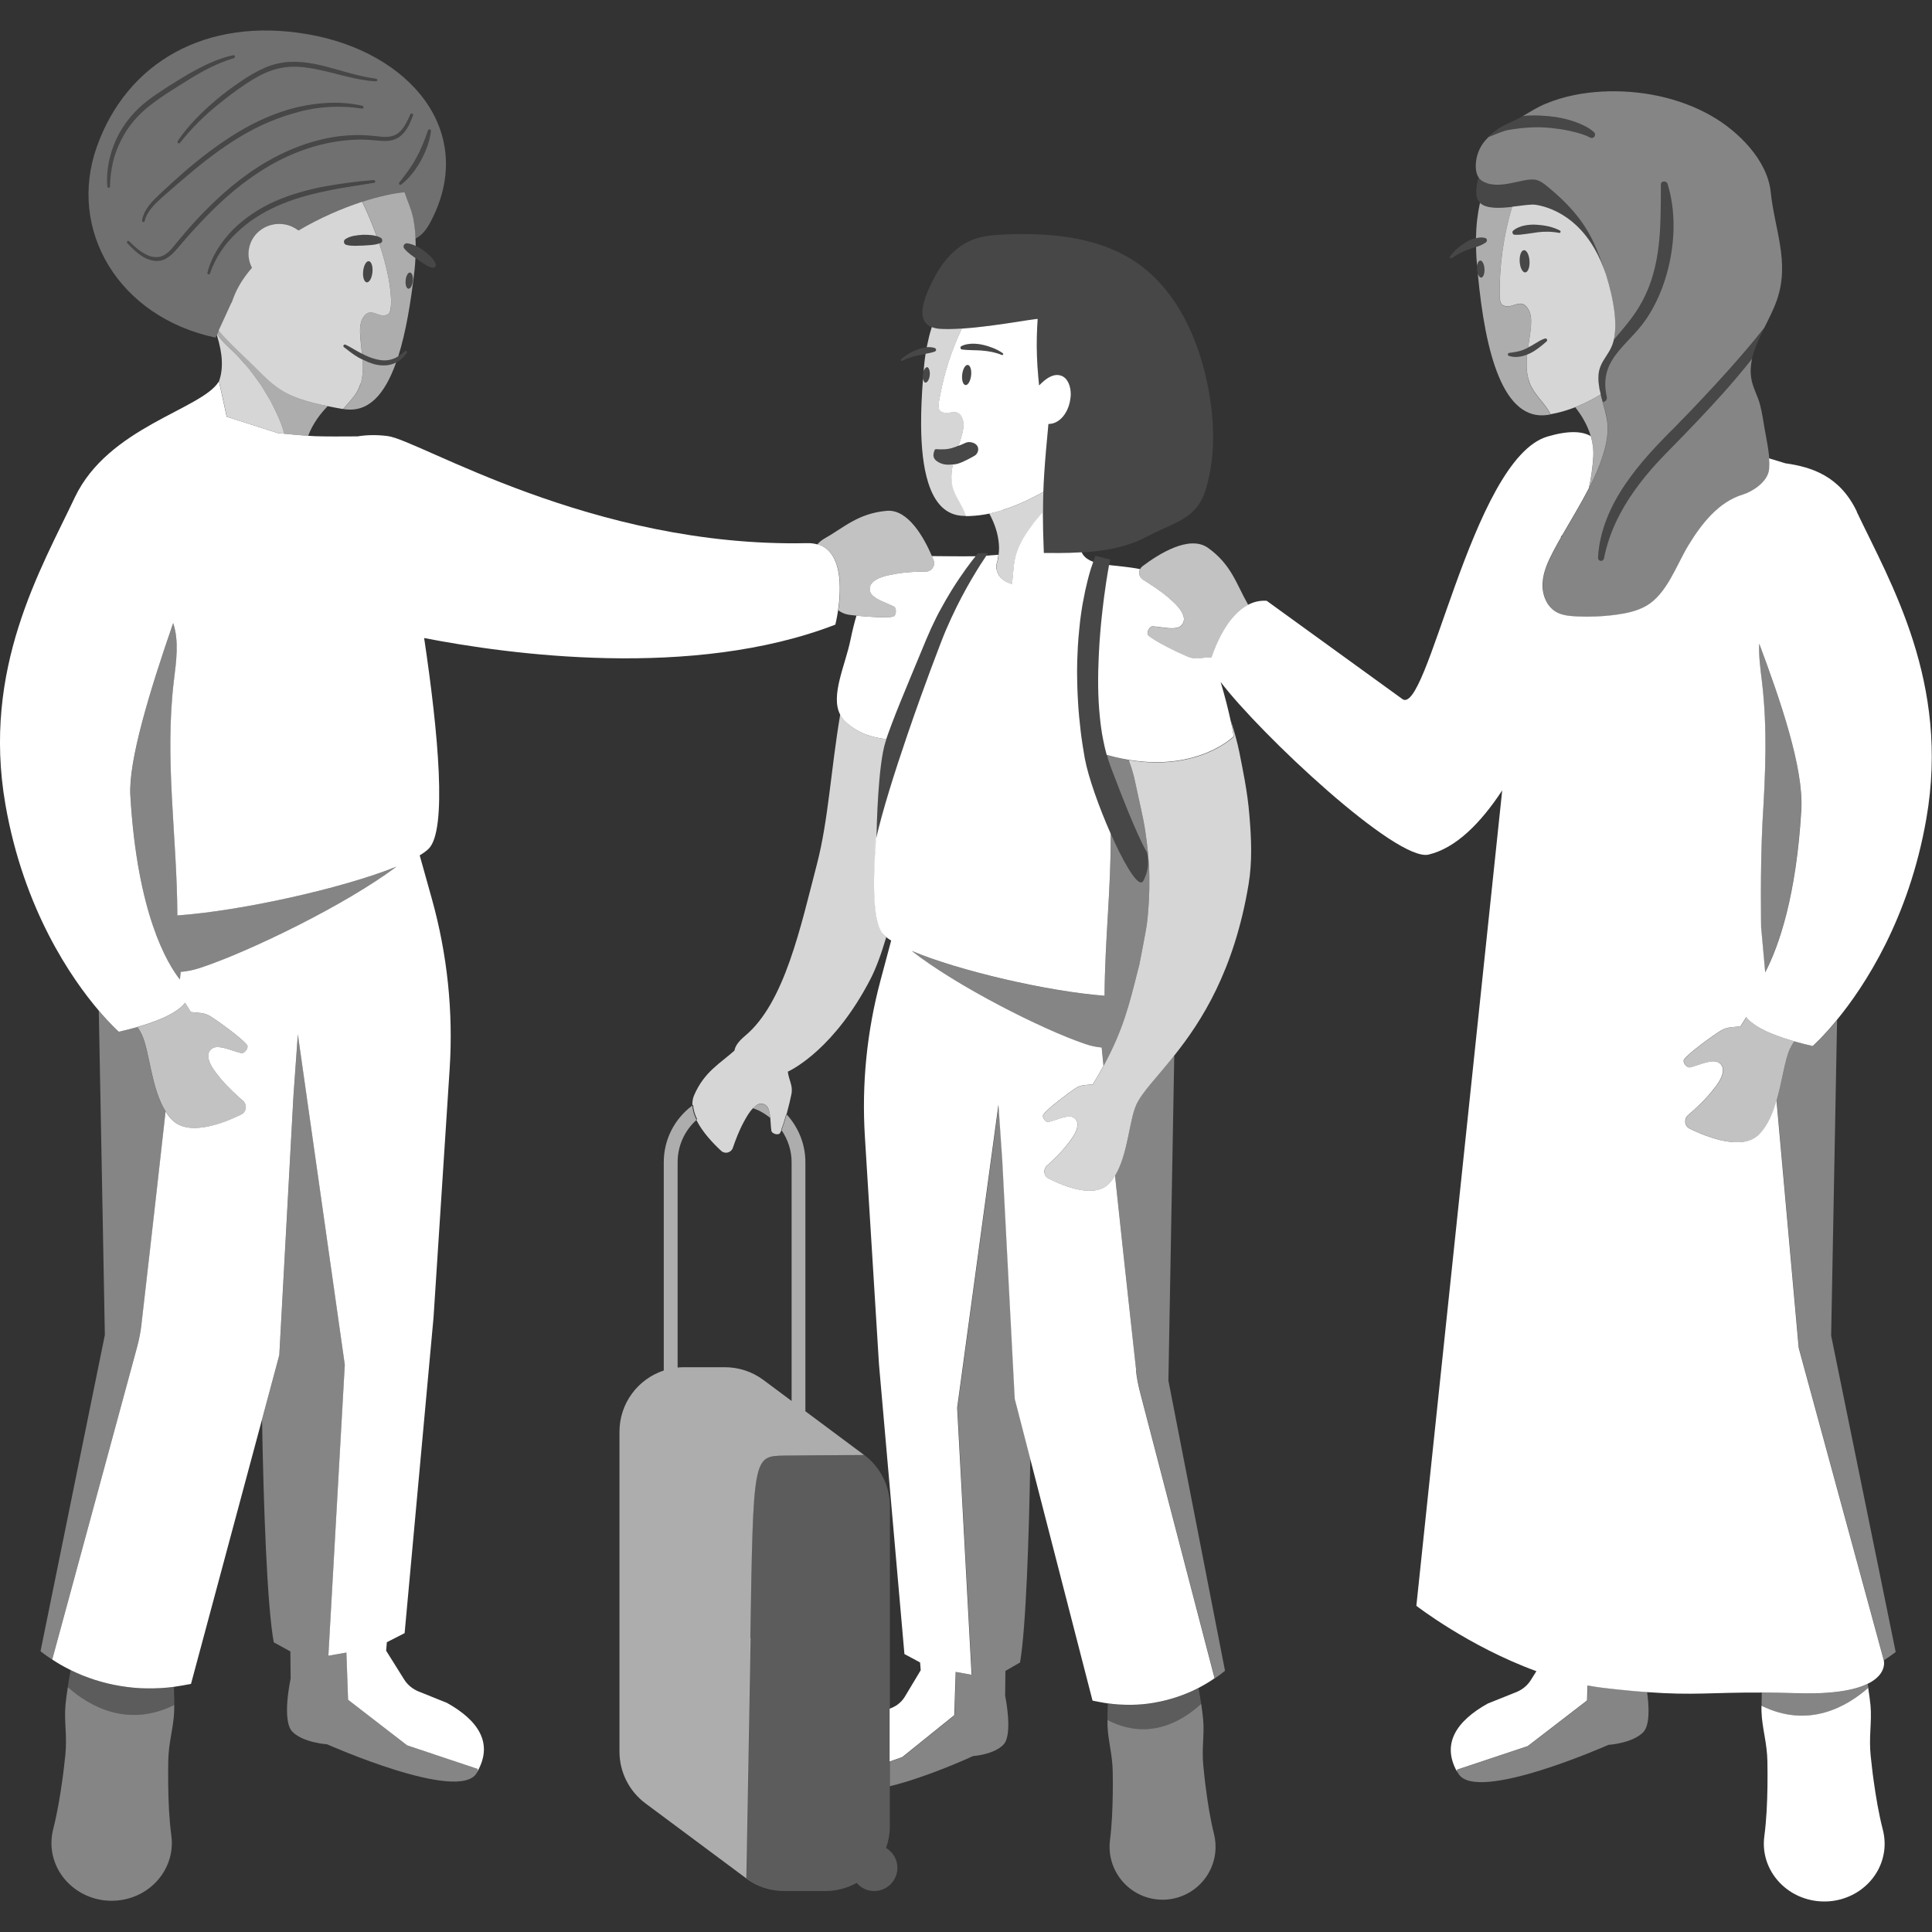 <svg viewBox="0 0 300 300" xmlns="http://www.w3.org/2000/svg"><rect x="0" y="0" width="300" height="300" fill="#333333" stroke="none"/><g fill="#fff"><path d="m 35.21 64.71 l 7.89 2.53 s .42 .05 1.05 .11 c -.27 -1.01 -.65 -2 -1.09 -2.95 -1.68 -3.71 -4.06 -7.1 -6.98 -9.93 -.84 -.81 -1.73 -1.6 -2.35 -2.59 l -.06 .14 c .94 3.01 1.02 5.3 .32 7.24 .01 -.01 .02 -.03 .03 -.04 l 1.2 5.49 z" opacity=".8"/><path d="m 39.63 57.03 c -1.57 -1.59 -3.78 -3.5 -5.65 -5.7 l -.25 .55 c .63 .98 1.51 1.77 2.35 2.59 2.92 2.84 5.3 6.23 6.98 9.93 .43 .95 .82 1.94 1.09 2.95 .98 .1 2.46 .24 3.7 .32 .75 -1.99 2.03 -3.58 3.03 -4.6 -6.39 -1.31 -7.92 -2.67 -11.24 -6.03 z" opacity=".6"/><path d="m 56 59.58 c .32 -1.06 .38 -2.2 .33 -3.31 -.01 -.15 -.02 -.3 -.04 -.44 -.23 -.12 -.46 -.22 -.68 -.35 -.78 -.45 -1.51 -1.04 -2.17 -1.55 l -.03 -.02 c -.1 -.08 -.12 -.22 -.04 -.32 .07 -.09 .18 -.11 .28 -.07 .86 .41 1.55 .89 2.33 1.29 .08 .04 .15 .08 .23 .12 -.11 -1.08 -.26 -2.15 -.3 -3.23 -.03 -.81 .03 -1.67 .45 -2.36 1.19 -1.91 2.4 .18 3.81 -.5 .47 -.23 .51 -1.05 .54 -1.49 .12 -2.31 -.56 -5.79 -1.82 -9.55 -.39 .14 -.78 .2 -1.16 .24 -.43 .03 -.86 .07 -1.29 .09 l -1.3 .04 c -.44 0 -.87 -.02 -1.34 -.14 h -.01 c -.27 -.07 -.43 -.34 -.36 -.61 .03 -.13 .11 -.23 .22 -.3 .42 -.27 .87 -.41 1.33 -.5 .46 -.08 .92 -.14 1.38 -.16 .47 -.02 .93 .01 1.39 .06 .25 .03 .49 .08 .73 .15 -.63 -1.76 -1.38 -3.57 -2.24 -5.34 -3.11 1.01 -6.58 2.51 -9.88 4.46 -.61 -.47 -1.34 -.81 -2.16 -.95 -2.62 -.45 -5.1 1.25 -5.54 3.8 -.18 1.04 .01 2.06 .47 2.94 -1.08 1.24 -1.97 2.57 -2.6 3.98 l -.33 .81 c -.08 .21 -.15 .42 -.22 .63 -.01 0 -.02 -.01 -.04 -.01 l -1.99 4.34 c 1.87 2.2 4.08 4.11 5.65 5.7 3.33 3.37 4.85 4.72 11.24 6.03 .67 .14 1.37 .27 2.15 .41 .1 .02 .2 .03 .3 .04 .74 -.91 1.63 -1.76 2.2 -2.79 .2 -.37 .36 -.75 .48 -1.14 z m .39 -17.45 c .09 -.91 .48 -1.61 .88 -1.57 s .65 .81 .56 1.71 c -.09 .91 -.48 1.61 -.88 1.57 s -.65 -.81 -.56 -1.71 z" opacity=".8"/><path d="m 60.98 56.52 c -.93 .31 -1.93 .27 -2.84 .04 -.65 -.18 -1.26 -.44 -1.85 -.74 .01 .15 .03 .3 .04 .44 .06 1.11 -.01 2.26 -.33 3.31 -.12 .4 -.28 .78 -.48 1.14 -.57 1.02 -1.46 1.88 -2.2 2.79 l -.01 .01 c 3.88 .67 6.44 -2.26 8.2 -7.23 -.17 .09 -.34 .17 -.53 .24 z" opacity=".6"/><path d="m 62.81 29.85 c -1.76 .16 -4.03 .66 -6.55 1.48 .86 1.77 1.6 3.57 2.24 5.34 .21 .06 .42 .14 .63 .26 .22 .13 .29 .41 .17 .63 -.05 .09 -.13 .16 -.22 .19 h -.01 c -.06 .02 -.11 .03 -.17 .05 1.26 3.76 1.93 7.24 1.82 9.55 -.02 .43 -.07 1.26 -.54 1.49 -1.41 .68 -2.62 -1.42 -3.81 .5 -.43 .69 -.48 1.55 -.45 2.36 .04 1.08 .19 2.15 .3 3.23 .69 .36 1.4 .66 2.13 .84 .8 .22 1.65 .28 2.42 .04 .38 -.1 .73 -.27 1.07 -.48 1.17 -3.68 1.95 -8.33 2.53 -13.41 .07 -.64 .11 -1.24 .14 -1.85 l -.76 -.55 c -.34 -.27 -.68 -.55 -.97 -.93 l -.01 -.01 c -.17 -.22 -.13 -.53 .09 -.7 .11 -.08 .23 -.12 .36 -.1 .49 .05 .92 .21 1.33 .41 -.01 -1.59 -.15 -3.07 -.4 -4.43 -.4 -1.66 -.91 -2.55 -1.33 -3.9 z m .18 13.67 c .07 -.69 .37 -1.23 .68 -1.2 s .5 .62 .43 1.31 -.37 1.23 -.68 1.2 -.5 -.62 -.43 -1.31 z" opacity=".6"/><path d="m 63.42 44.83 c .31 .03 .61 -.51 .68 -1.2 s -.13 -1.28 -.43 -1.31 c -.31 -.03 -.61 .51 -.68 1.2 s .13 1.28 .43 1.31 z" opacity=".1"/><path d="m 56.96 43.84 c .4 .04 .8 -.67 .88 -1.57 .09 -.91 -.17 -1.67 -.56 -1.71 -.4 -.04 -.8 .67 -.88 1.57 -.09 .91 .17 1.67 .56 1.71 z" opacity=".1"/><path d="m 60.76 55.81 c -.77 .24 -1.61 .18 -2.42 -.04 -.73 -.18 -1.44 -.48 -2.13 -.84 -.08 -.04 -.15 -.08 -.23 -.12 -.78 -.4 -1.47 -.88 -2.33 -1.29 -.09 -.04 -.21 -.02 -.28 .07 -.08 .1 -.06 .24 .04 .32 l .03 .02 c .65 .51 1.39 1.09 2.17 1.55 .22 .13 .45 .23 .68 .35 .59 .3 1.2 .57 1.85 .74 .9 .23 1.91 .27 2.84 -.04 .18 -.06 .36 -.15 .53 -.24 .69 -.35 1.26 -.88 1.67 -1.49 .05 -.08 .05 -.18 -.02 -.25 -.07 -.09 -.2 -.09 -.29 -.02 l -.01 .01 c -.33 .29 -.68 .56 -1.03 .79 -.34 .21 -.69 .38 -1.07 .48 z" opacity=".1"/><path d="m 56.38 36.46 c -.46 .02 -.93 .08 -1.38 .16 -.46 .09 -.91 .23 -1.33 .5 -.1 .07 -.19 .17 -.22 .3 -.07 .27 .09 .54 .36 .61 h .01 c .46 .12 .9 .14 1.34 .14 l 1.3 -.04 c .43 -.02 .86 -.06 1.29 -.09 .38 -.03 .76 -.1 1.16 -.24 .06 -.02 .11 -.03 .17 -.05 h .01 c .09 -.04 .17 -.1 .22 -.19 .13 -.22 .05 -.5 -.17 -.63 -.21 -.12 -.42 -.2 -.63 -.26 -.24 -.07 -.49 -.12 -.73 -.15 -.46 -.05 -.93 -.08 -1.39 -.06 z" opacity=".1"/><path d="m 63.21 37.77 c -.12 -.01 -.25 .02 -.36 .1 -.22 .17 -.26 .49 -.09 .7 l .01 .01 c .3 .38 .63 .66 .97 .93 l .76 .55 .29 .21 c .35 .25 .72 .48 1.08 .72 .37 .24 .75 .45 1.22 .58 h .01 c .09 .03 .2 .02 .3 -.02 .24 -.1 .35 -.36 .25 -.6 -.19 -.47 -.49 -.83 -.82 -1.16 -.34 -.32 -.69 -.63 -1.07 -.9 s -.78 -.51 -1.19 -.72 l -.02 -.01 c -.41 -.2 -.85 -.36 -1.33 -.41 z" opacity=".1"/><path d="m 33.98 51.33 l 1.99 -4.34 c .01 0 .02 .01 .04 .01 .07 -.21 .14 -.42 .22 -.63 l .33 -.81 c .63 -1.41 1.52 -2.74 2.6 -3.98 -.46 -.88 -.65 -1.9 -.47 -2.94 .44 -2.55 2.92 -4.25 5.54 -3.8 .82 .14 1.55 .48 2.16 .95 3.3 -1.95 6.77 -3.45 9.88 -4.46 2.51 -.82 4.79 -1.32 6.55 -1.48 .41 1.35 1.15 2.88 1.33 3.9 .15 .85 .26 1.92 .37 3.31 1.1 -.61 1.71 -1.39 2.47 -2.86 7.07 -13.77 -3.31 -26.13 -19.18 -28.88 s -28.13 4.39 -32.78 17.49 c -4.55 12.82 3.27 26.38 18.44 29.62 l .19 -.42 .06 -.14 .25 -.55 z m 24.09 -22.95 c -2.56 .43 -5.13 .76 -7.64 1.32 -2.52 .53 -5 1.22 -7.34 2.26 -2.33 1.02 -4.52 2.41 -6.35 4.18 -1.86 1.74 -3.31 3.9 -4.14 6.32 -.04 .11 -.15 .16 -.26 .13 -.1 -.04 -.16 -.14 -.13 -.24 .64 -2.57 2.16 -4.86 4.01 -6.74 1.89 -1.86 4.13 -3.32 6.54 -4.39 2.42 -1.05 4.96 -1.76 7.52 -2.25 2.57 -.47 5.15 -.8 7.73 -1.02 .13 -.01 .24 .08 .25 .21 .01 .12 -.07 .22 -.19 .24 z m 8.41 -8.14 c .04 -.12 .17 -.18 .29 -.14 .1 .04 .16 .14 .15 .24 -.17 1.62 -.79 3.16 -1.55 4.59 -.81 1.41 -1.78 2.75 -3.08 3.74 -.09 .07 -.22 .05 -.29 -.04 -.06 -.08 -.05 -.18 0 -.25 .96 -1.25 1.92 -2.47 2.64 -3.85 .77 -1.35 1.31 -2.81 1.83 -4.29 z m -25.44 -9.69 c 1.38 -.6 2.9 -.94 4.41 -.95 1.51 -.02 3 .22 4.44 .55 2.88 .71 5.63 1.7 8.51 2.07 .11 .01 .19 .11 .18 .23 -.01 .11 -.11 .18 -.21 .18 -2.98 -.15 -5.81 -1.16 -8.64 -1.75 -1.41 -.32 -2.84 -.54 -4.26 -.52 s -2.82 .33 -4.13 .9 c -1.31 .56 -2.54 1.33 -3.73 2.15 -1.2 .83 -2.36 1.71 -3.49 2.62 -2.28 1.8 -4.36 3.85 -6.16 6.14 -.08 .1 -.22 .12 -.32 .04 -.09 -.07 -.11 -.21 -.05 -.31 1.66 -2.45 3.79 -4.55 6.05 -6.46 1.13 -.95 2.33 -1.82 3.54 -2.66 s 2.49 -1.63 3.87 -2.22 z m 5.3 6.85 c -3.21 .82 -6.28 2.16 -9.13 3.89 -2.85 1.72 -5.5 3.76 -8.05 5.93 -1.28 1.07 -2.55 2.17 -3.81 3.28 -1.23 1.1 -2.51 2.25 -2.89 3.83 -.03 .11 -.13 .18 -.24 .15 -.11 -.02 -.17 -.13 -.16 -.23 .15 -.88 .58 -1.68 1.1 -2.36 .53 -.68 1.16 -1.28 1.77 -1.85 1.23 -1.14 2.47 -2.29 3.74 -3.39 2.56 -2.19 5.24 -4.26 8.14 -6.02 2.89 -1.76 6.03 -3.17 9.34 -3.97 3.3 -.77 6.8 -.98 10.12 -.23 .12 .03 .2 .15 .17 .27 s -.14 .19 -.26 .17 c -3.28 -.53 -6.65 -.33 -9.85 .52 z m -28.82 7.91 c -.27 1.2 -.42 2.42 -.44 3.66 0 .11 -.09 .2 -.21 .2 -.11 0 -.19 -.09 -.2 -.19 -.2 -2.54 .36 -5.12 1.43 -7.44 1.09 -2.32 2.79 -4.35 4.81 -5.9 2.03 -1.55 4.18 -2.82 6.33 -4.12 2.18 -1.24 4.48 -2.41 6.97 -2.94 .12 -.03 .24 .05 .27 .18 .03 .12 -.05 .23 -.16 .27 -2.37 .71 -4.58 1.84 -6.7 3.15 -2.11 1.32 -4.28 2.6 -6.21 4.11 -1.96 1.49 -3.58 3.37 -4.65 5.58 -.54 1.09 -.98 2.25 -1.25 3.44 z m 8.29 14.85 c -.54 .29 -1.17 .42 -1.78 .35 -.61 -.06 -1.17 -.27 -1.68 -.55 -1.01 -.58 -1.82 -1.39 -2.58 -2.21 -.08 -.08 -.07 -.21 .01 -.29 .08 -.07 .21 -.07 .28 .01 .77 .78 1.6 1.52 2.54 2.01 .92 .51 2.02 .65 2.9 .14 .89 -.49 1.51 -1.43 2.24 -2.28 .71 -.86 1.43 -1.71 2.18 -2.54 3 -3.3 6.3 -6.37 10.07 -8.8 3.76 -2.42 8.01 -4.2 12.48 -4.81 1.12 -.14 2.24 -.21 3.37 -.21 1.12 .02 2.27 .13 3.34 .25 s 2.13 -.01 2.88 -.74 c .76 -.7 1.23 -1.72 1.66 -2.72 .05 -.12 .18 -.17 .3 -.12 .11 .05 .17 .18 .12 .29 -.4 1.03 -.83 2.12 -1.69 2.97 -.43 .42 -.99 .73 -1.58 .87 s -1.18 .13 -1.75 .09 c -1.13 -.11 -2.19 -.19 -3.3 -.19 -1.09 .02 -2.18 .1 -3.27 .26 -4.33 .62 -8.49 2.32 -12.17 4.7 -3.7 2.38 -6.96 5.4 -9.93 8.66 -.75 .81 -1.48 1.64 -2.2 2.48 -.73 .81 -1.38 1.79 -2.47 2.38 z" opacity=".3"/><path d="m 62.01 28.4 c -.06 .07 -.06 .18 0 .25 .07 .09 .2 .11 .29 .04 1.3 -.99 2.26 -2.34 3.08 -3.74 .77 -1.43 1.38 -2.97 1.55 -4.59 .01 -.1 -.05 -.2 -.15 -.24 -.12 -.04 -.25 .02 -.29 .14 -.53 1.48 -1.06 2.94 -1.83 4.29 -.73 1.38 -1.68 2.6 -2.64 3.85 z" opacity=".1"/><path d="m 58.01 27.93 c -2.59 .23 -5.17 .56 -7.73 1.02 -2.56 .49 -5.11 1.2 -7.52 2.25 -2.41 1.07 -4.65 2.54 -6.54 4.39 -1.85 1.87 -3.37 4.17 -4.01 6.74 -.03 .1 .03 .21 .13 .24 .11 .04 .22 -.02 .26 -.13 .84 -2.42 2.29 -4.58 4.14 -6.32 1.83 -1.77 4.01 -3.15 6.35 -4.18 2.34 -1.04 4.82 -1.73 7.34 -2.26 2.52 -.56 5.08 -.89 7.64 -1.32 .12 -.02 .2 -.13 .19 -.24 -.01 -.13 -.12 -.22 -.25 -.21 z" opacity=".1"/><path d="m 30.47 35.32 c 2.97 -3.26 6.23 -6.28 9.93 -8.66 3.69 -2.38 7.84 -4.08 12.17 -4.7 1.08 -.16 2.17 -.24 3.27 -.26 1.1 0 2.16 .08 3.3 .19 .57 .04 1.16 .05 1.75 -.09 .59 -.13 1.15 -.45 1.58 -.87 .86 -.85 1.28 -1.94 1.69 -2.97 .04 -.11 -.01 -.25 -.12 -.29 -.12 -.05 -.25 .01 -.3 .12 -.43 1.01 -.9 2.03 -1.66 2.72 -.75 .73 -1.81 .86 -2.88 .74 -1.08 -.12 -2.23 -.24 -3.34 -.25 -1.13 0 -2.25 .07 -3.37 .21 -4.47 .61 -8.72 2.38 -12.48 4.81 -3.77 2.43 -7.08 5.5 -10.07 8.8 -.75 .83 -1.47 1.68 -2.18 2.54 -.72 .85 -1.35 1.78 -2.24 2.28 -.88 .51 -1.98 .37 -2.9 -.14 -.94 -.49 -1.77 -1.23 -2.54 -2.01 -.08 -.08 -.2 -.08 -.28 -.01 -.08 .08 -.09 .21 -.01 .29 .75 .82 1.56 1.63 2.58 2.21 .51 .28 1.07 .5 1.68 .55 .61 .06 1.24 -.07 1.78 -.35 1.09 -.59 1.74 -1.57 2.47 -2.38 .72 -.84 1.46 -1.66 2.2 -2.48 z" opacity=".1"/><path d="m 56.19 16.89 c .12 .02 .23 -.06 .26 -.17 .03 -.12 -.05 -.24 -.17 -.27 -3.33 -.75 -6.82 -.55 -10.12 .23 -3.31 .81 -6.45 2.21 -9.34 3.97 -2.9 1.75 -5.58 3.83 -8.14 6.02 -1.27 1.1 -2.51 2.25 -3.74 3.39 -.62 .57 -1.24 1.17 -1.77 1.85 -.52 .69 -.96 1.49 -1.1 2.36 -.02 .11 .05 .21 .16 .23 .11 .03 .22 -.04 .24 -.15 .38 -1.58 1.66 -2.74 2.89 -3.83 1.26 -1.11 2.53 -2.21 3.81 -3.28 2.55 -2.17 5.2 -4.21 8.05 -5.93 2.84 -1.73 5.91 -3.07 9.13 -3.89 3.2 -.85 6.57 -1.05 9.85 -.52 z" opacity=".1"/><path d="m 27.59 21.9 c -.07 .1 -.05 .23 .05 .31 s .24 .06 .32 -.04 c 1.8 -2.29 3.88 -4.34 6.16 -6.14 1.14 -.91 2.3 -1.79 3.49 -2.62 s 2.42 -1.59 3.73 -2.15 c 1.31 -.57 2.7 -.88 4.13 -.9 1.42 -.02 2.85 .2 4.26 .52 2.83 .59 5.65 1.6 8.64 1.75 .11 0 .2 -.07 .21 -.18 s -.07 -.21 -.18 -.23 c -2.88 -.37 -5.63 -1.36 -8.51 -2.07 -1.44 -.33 -2.93 -.57 -4.44 -.55 -1.51 .01 -3.03 .35 -4.41 .95 -1.39 .59 -2.66 1.38 -3.87 2.22 -1.21 .85 -2.4 1.71 -3.54 2.66 -2.25 1.91 -4.38 4 -6.05 6.46 z" opacity=".1"/><path d="m 23.42 16.3 c 1.94 -1.51 4.11 -2.8 6.21 -4.11 2.11 -1.31 4.33 -2.44 6.7 -3.15 .11 -.03 .18 -.15 .16 -.27 -.03 -.12 -.15 -.2 -.27 -.18 -2.49 .53 -4.79 1.7 -6.97 2.94 -2.16 1.3 -4.31 2.57 -6.33 4.12 s -3.72 3.58 -4.81 5.9 c -1.06 2.32 -1.62 4.9 -1.43 7.44 .01 .1 .1 .19 .2 .19 .11 0 .21 -.09 .21 -.2 .02 -1.24 .17 -2.46 .44 -3.66 .28 -1.2 .71 -2.35 1.25 -3.44 1.07 -2.21 2.69 -4.09 4.65 -5.58 z" opacity=".1"/><path d="m 176.43 212.84 s -1.7 -15.34 -3.29 -30.29 c -.27 .44 -.57 .85 -.91 1.21 -2.27 2.39 -7 .46 -9.44 -.79 -.72 -.37 -.84 -1.4 -.23 -1.95 .9 -.81 2.11 -1.96 3.06 -3.16 .85 -1.07 1.63 -2.11 1.69 -3.18 .04 -.64 -.4 -1.2 -1.01 -1.29 -.96 -.14 -2.33 .54 -3.48 .83 -.45 .11 -1.08 -.76 -.81 -1.15 .65 -.94 3.97 -3.42 4.96 -4.07 .94 -.62 1.73 -.49 2.72 -.63 .62 -1.01 1.17 -1.96 1.66 -2.87 -.1 -1 -.2 -1.95 -.28 -2.84 -.83 -.08 -1.68 -.25 -2.53 -.54 -6.75 -2.29 -20.01 -9.01 -26.96 -14.46 7.34 3.1 21.19 6.3 29.94 6.96 .03 -8.49 1.02 -16.76 .95 -25.17 -1.79 -4.04 -3.47 -8.75 -4.01 -11.64 -.05 -.28 -.1 -.59 -.15 -.88 -.14 -.83 -.28 -1.68 -.4 -2.58 -.04 -.27 -.07 -.55 -.1 -.82 -.17 -1.43 -.32 -2.93 -.41 -4.49 -.02 -.38 -.04 -.77 -.06 -1.15 -.03 -.69 -.06 -1.39 -.07 -2.1 -.02 -.99 -.03 -1.99 0 -3.01 .01 -.33 .02 -.67 .04 -1 .03 -.93 .08 -1.86 .16 -2.79 .04 -.5 .09 -.99 .14 -1.49 .02 -.15 .03 -.3 .05 -.45 .02 -.2 .04 -.4 .06 -.61 .1 -.81 .22 -1.62 .35 -2.43 .03 -.18 .07 -.35 .1 -.53 .11 -.6 .23 -1.2 .35 -1.79 .25 -1.15 .54 -2.29 .88 -3.39 .11 -.36 .24 -.71 .36 -1.06 -.67 -.25 -1.22 -.59 -1.6 -1.12 -.06 -.12 -.13 -.24 -.2 -.36 -1.18 .07 -2.36 .11 -3.53 .11 -.68 0 -1.35 0 -2.03 -.01 -.1 0 -.21 0 -.31 0 -.1 -2.46 -.15 -4.51 -.15 -6.39 -.64 .72 -1.25 1.46 -1.82 2.24 -1.09 1.47 -2.06 3.07 -2.48 4.85 -.16 .69 -.24 1.39 -.3 2.09 -.06 .68 -.11 1.36 -.21 2.03 -1.37 -.39 -2.01 -1.12 -2.27 -1.86 -.12 -.35 -.17 -.7 -.16 -1.02 .01 -.04 .02 -.08 .03 -.13 .05 -.21 .11 -.4 .16 -.61 .01 -.03 .01 -.05 .01 -.08 .06 -.28 .1 -.56 .13 -.84 -.65 .06 -1.31 .11 -1.87 .14 -.21 .3 -.54 .8 -.96 1.46 -.75 1.19 -1.79 2.9 -2.89 4.99 -.26 .49 -.52 1 -.78 1.53 -.27 .55 -.54 1.12 -.81 1.7 -.53 1.14 -1.05 2.34 -1.53 3.59 -.08 .21 -.17 .44 -.25 .65 -.87 2.26 -1.91 5.04 -2.99 8.05 -.68 1.9 -1.38 3.88 -2.06 5.88 -2.02 5.9 -3.9 11.9 -4.84 16.06 s 0 -.08 0 -.22 c -.6 7.55 -.47 13.52 1.12 15.15 .12 .12 .25 .24 .4 .36 .23 .19 .51 .38 .81 .57 l -1.65 6.17 c -2.12 7.91 -2.94 16.1 -2.43 24.27 l 2.19 35.37 3.95 44.98 2.43 1.3 .1 1.21 -2.46 4.1 c -.46 .76 -1.15 1.36 -1.97 1.71 l -.4 .17 v 8.19 l 1.97 -.69 8.07 -6.5 .22 -6.72 2.47 .45 -2.24 -41.46 6.41 -47.06 .6 8.73 .33 6.38 1.51 28.9 .09 1.67 .21 .8 2.17 8.41 9.7 37.64 1.18 .23 c .39 .08 .78 .14 1.16 .19 .58 .08 1.16 .14 1.74 .18 .08 .01 .16 .01 .24 .01 .51 .03 1.03 .04 1.54 .04 h .2 c .58 -.01 1.16 -.04 1.74 -.09 h .02 c .56 -.05 1.11 -.13 1.66 -.22 .07 -.01 .14 -.02 .22 -.04 1.13 -.2 2.25 -.48 3.34 -.84 .05 -.02 .1 -.03 .14 -.05 .54 -.18 1.08 -.38 1.6 -.6 h .01 c .56 -.23 1.1 -.49 1.64 -.77 .87 -.45 1.71 -.95 2.52 -1.51 l -11.59 -44.49 c -.28 -1.08 -.49 -2.18 -.61 -3.29 z"/><path d="m 171.97 267.09 c 0 -.86 .02 -1.72 .05 -2.59 -.04 1.14 -.07 2.27 -.05 3.41 .04 1.19 .24 2.36 .43 3.54 .2 1.18 .35 2.36 .38 3.54 .01 1.19 .04 2.38 .01 3.57 -.04 2.38 -.13 4.76 -.43 7.16 -.57 4.51 2.62 8.63 7.13 9.2 s 8.63 -2.62 9.2 -7.13 c .13 -1.02 .06 -2.06 -.18 -3.01 -.58 -2.34 -.95 -4.7 -1.26 -7.06 -.17 -1.18 -.27 -2.36 -.4 -3.54 -.12 -1.18 -.1 -2.37 -.04 -3.57 .06 -1.19 .12 -2.38 .02 -3.57 -.08 -.83 -.19 -1.65 -.31 -2.48 -2.83 2.61 -8.08 5.87 -14.54 2.53 z" opacity=".4"/><path d="m 184.47 262.89 h -.01 c -.53 .22 -1.06 .42 -1.6 .6 -.05 .02 -.1 .03 -.14 .05 -1.09 .36 -2.21 .64 -3.34 .84 -.07 .01 -.14 .02 -.22 .04 -.55 .09 -1.1 .17 -1.66 .22 h -.02 c -.58 .05 -1.16 .08 -1.74 .09 -.07 0 -.13 0 -.2 0 -.51 .01 -1.02 -.01 -1.54 -.04 -.08 0 -.16 -.01 -.24 -.01 -.58 -.04 -1.16 -.1 -1.74 -.18 -.03 .86 -.05 1.73 -.05 2.59 6.45 3.34 11.71 .08 14.54 -2.53 -.05 -.35 -.1 -.71 -.16 -1.06 -.08 -.46 -.16 -.92 -.24 -1.37 -.54 .28 -1.09 .53 -1.64 .77 z" opacity=".2"/><path d="m 137.62 114.77 c .09 -.25 .17 -.5 .26 -.75 .19 -.54 .39 -1.09 .61 -1.66 .78 -2.07 1.74 -4.39 2.94 -7.29 .72 -1.73 1.52 -3.65 2.43 -5.85 .48 -1.15 .99 -2.26 1.52 -3.31 .13 -.25 .25 -.5 .38 -.75 .07 -.14 .15 -.27 .22 -.4 .3 -.56 .61 -1.11 .91 -1.63 .29 -.51 .59 -1 .87 -1.46 1.66 -2.67 3.11 -4.54 3.73 -5.3 -2.01 .03 -4.79 0 -6.79 -.02 .09 .22 .18 .43 .26 .62 .34 .84 -.28 1.78 -1.17 1.78 -1.31 0 -3.12 .07 -4.74 .36 -1.45 .26 -2.83 .55 -3.62 1.39 -.48 .51 -.51 1.3 -.07 1.82 .7 .83 2.31 1.28 3.46 1.88 .45 .24 .36 1.43 -.14 1.55 -.93 .23 -3.84 .04 -5.69 -.15 -.33 1.11 -.64 2.36 -.93 3.77 -.81 3.94 -3.12 8.6 -1.62 11.55 .18 .36 .41 .69 .71 1 1.87 1.86 4.23 2.62 6.46 2.85 z"/><path d="m 173.14 182.55 c 1.6 14.95 3.29 30.29 3.29 30.29 .13 1.11 .33 2.21 .61 3.29 l 11.59 44.49 c .54 -.37 1.08 -.76 1.59 -1.18 l -8.79 -45.06 s .6 -33.78 .91 -50.49 c -2.74 3.43 -5.08 5.74 -5.94 7.73 -1.06 2.44 -1.26 7.67 -3.26 10.94 z" opacity=".4"/><path d="m 157.61 217.24 l -.09 -1.67 -1.51 -28.9 -.33 -6.38 -.6 -8.73 -6.41 47.06 2.24 41.46 -2.47 -.45 -.22 6.72 -8.07 6.5 -1.97 .69 v 3.82 c 5.87 -1.41 12.92 -4.68 12.92 -4.68 s 3.21 -.2 4.72 -1.78 c .19 -.2 .34 -.46 .45 -.78 .22 -.63 .3 -1.45 .3 -2.31 0 -.43 -.02 -.86 -.05 -1.29 -.03 -.42 -.08 -.84 -.12 -1.21 -.14 -1.14 -.32 -1.98 -.32 -1.98 l .04 -3.87 2.27 -1.31 c .92 -5.23 1.4 -19.56 1.6 -31.72 l -2.17 -8.41 -.21 -.8 z" opacity=".4"/><path d="m 108.23 173.8 c -.04 .03 -.07 .07 -.1 .1 .93 1.9 2.65 3.69 3.85 4.8 .6 .55 1.56 .3 1.82 -.47 .38 -1.13 .97 -2.68 1.68 -3.99 .44 -.82 .89 -1.6 1.43 -2.14 h -.01 c .25 -.25 .51 -.48 .8 -.62 .55 -.26 1.21 -.04 1.52 .49 .24 .42 .33 1.01 .39 1.64 .06 .66 .08 1.37 .17 1.98 .07 .46 1.08 .75 1.33 .36 .07 -.11 .15 -.27 .23 -.46 -.01 -.02 -.02 -.04 -.04 -.06 .25 -.58 .53 -1.49 .79 -2.43 .01 .01 .02 .03 .04 .05 .35 -1.28 .66 -2.6 .77 -3.2 .24 -1.33 -.4 -2.07 -.57 -3.44 .89 -.42 7.31 -3.72 12.84 -14.39 .85 -1.65 1.67 -3.88 2.45 -6.51 -.15 -.12 -.29 -.24 -.4 -.36 -1.59 -1.63 -1.72 -7.6 -1.12 -15.15 .03 -1.56 .23 -11.27 1.42 -14.87 .04 -.12 .08 -.23 .12 -.35 -2.23 -.23 -4.6 -.99 -6.46 -2.85 -.3 -.3 -.53 -.64 -.71 -1 -1.47 8.7 -1.84 16.42 -3.62 23.26 -2.53 9.69 -5.01 21.53 -11.14 26.64 -1.09 .91 -1.57 1.66 -1.66 2.3 -2.21 2 -4.67 3.25 -6.27 6.94 -.22 .51 -.29 1.05 -.27 1.59 .04 -.03 .08 -.07 .12 -.1 .03 .74 .26 1.5 .62 2.24 z" opacity=".8"/><path d="m 172.85 120.07 c 3.51 9.31 4.98 11.84 5.19 12.17 l .03 .05 s .72 2.15 -.54 4.49 c -.09 .16 -.2 .23 -.34 .24 -.92 .03 -2.87 -3.41 -4.71 -7.56 .07 8.41 -.93 16.68 -.95 25.17 -8.75 -.65 -22.6 -3.86 -29.94 -6.96 6.95 5.45 20.21 12.17 26.96 14.46 .85 .29 1.7 .46 2.53 .54 .09 .9 .18 1.84 .28 2.84 3.07 -5.64 4.02 -9.68 5.27 -14.61 l .28 -1.09 s 1.04 -5.23 1.19 -6.44 c .31 -2.41 .41 -4.83 .37 -7.21 -.03 -2.39 -.26 -4.76 -.63 -7.08 -.18 -1.17 -.42 -2.32 -.66 -3.46 l -.94 -4.31 c -.23 -1.13 -.58 -2.22 -.98 -3.3 -.68 -.11 -1.38 -.25 -2.1 -.42 -.45 -.11 -.87 -.22 -1.28 -.34 .16 .55 .32 1.1 .51 1.61 .16 .43 .31 .82 .46 1.22 z" opacity=".4"/><path d="m 175.26 118.01 c .4 1.07 .75 2.17 .98 3.3 l .94 4.31 c .25 1.15 .49 2.3 .66 3.46 .36 2.33 .6 4.69 .63 7.08 s -.07 4.8 -.37 7.21 c -.15 1.21 -1.19 6.44 -1.19 6.44 l -.28 1.09 c -1.25 4.93 -2.2 8.97 -5.27 14.61 -.5 .91 -1.04 1.86 -1.66 2.87 -.99 .14 -1.78 .02 -2.72 .63 -.99 .65 -4.3 3.13 -4.96 4.07 -.27 .39 .36 1.26 .81 1.15 1.14 -.29 2.52 -.98 3.48 -.83 .6 .09 1.05 .65 1.01 1.29 -.06 1.07 -.84 2.11 -1.69 3.18 -.95 1.19 -2.16 2.35 -3.06 3.16 -.61 .55 -.49 1.58 .23 1.95 2.44 1.25 7.17 3.18 9.44 .79 .34 -.36 .64 -.77 .91 -1.21 1.99 -3.28 2.19 -8.5 3.26 -10.94 .87 -1.99 3.21 -4.29 5.94 -7.73 4.18 -5.24 9.29 -13.11 11.53 -26.58 .59 -3.53 .43 -7.17 .12 -10.76 -.14 -1.8 -.4 -3.58 -.71 -5.35 -.27 -1.55 -.56 -2.94 -.85 -4.42 -.31 -1.52 -.77 -3.18 -1.33 -4.9 .34 1.57 .49 2.49 .49 2.49 s -5.41 5.47 -16.34 3.65 z" opacity=".8"/><path d="m 154.91 87.09 c -.05 .21 -.11 .4 -.16 .61 -.01 .04 -.02 .08 -.03 .13 0 .32 .04 .67 .16 1.02 .26 .74 .9 1.47 2.27 1.86 .1 -.67 .15 -1.35 .21 -2.03 .06 -.7 .14 -1.4 .3 -2.09 .42 -1.78 1.39 -3.38 2.48 -4.85 .57 -.77 1.18 -1.52 1.82 -2.24 0 -.69 .01 -1.36 .02 -2.02 .01 -.37 .02 -.73 .03 -1.1 -2.14 1.21 -4.24 2.17 -6.32 2.82 -.62 .19 -1.25 .36 -1.87 .49 -.07 .02 -.14 .03 -.21 .05 .03 .05 .05 .1 .08 .15 .59 1.11 1.16 2.52 1.36 4.09 .04 .32 .07 .65 .08 .99 .01 .4 -.02 .8 -.07 1.21 -.03 .28 -.07 .56 -.13 .84 -.01 .03 -.01 .05 -.01 .08 z" opacity=".8"/><path d="m 155.69 79.19 c 2.08 -.65 4.18 -1.61 6.32 -2.82 .03 -.78 .06 -1.56 .11 -2.36 .01 -.15 .02 -.31 .03 -.46 .14 -2.26 .36 -4.67 .65 -7.71 1.02 -.01 1.85 -.58 2.44 -1.39 .06 -.08 .11 -.16 .16 -.24 .46 -.72 .74 -1.59 .83 -2.45 v -.01 c .02 -.18 .04 -.35 .04 -.52 0 -1.15 -.4 -2.49 -1.48 -2.89 -.91 -.34 -1.83 .11 -2.62 .75 l -.01 .01 c -.29 .24 -.56 .5 -.81 .75 -.05 -.46 -.08 -.91 -.13 -1.37 v -.01 c -.19 -2.07 -.27 -4.15 -.22 -6.22 .02 -.9 .07 -1.81 .13 -2.71 .04 -.1 -2.17 .29 -5.02 .71 -2.11 .31 -4.57 .63 -6.77 .78 -.01 .02 -.02 .03 -.02 .05 l -.01 .01 c -1.55 3.27 -2.67 6.74 -3.33 10.3 -.06 .31 -.13 .62 -.18 .93 -.04 .21 -.08 .53 -.06 .83 .02 .27 .08 .52 .27 .67 1.17 .92 2.73 -.79 3.45 1.23 .26 .73 .14 1.54 -.05 2.29 -.16 .63 -.36 1.26 -.57 1.88 .13 -.05 .25 -.09 .38 -.14 .43 -.16 .88 -.49 1.4 -.43 1.66 .2 1.46 1.65 .73 2.1 0 0 -1.64 .96 -2.59 1.24 -.12 .04 -.26 .06 -.39 .08 -.13 .03 -.27 .04 -.41 .06 -.18 .84 -.28 1.7 -.21 2.54 .03 .39 .1 .78 .22 1.16 .46 1.51 1.59 2.83 2 4.31 .2 0 .4 -.01 .59 -.01 1.01 -.04 2.01 -.16 3.03 -.37 .07 -.02 .14 -.03 .21 -.05 .62 -.14 1.24 -.3 1.87 -.49 z m -4.9 -20.88 c -.1 .86 -.49 1.53 -.87 1.48 -.38 -.04 -.61 -.78 -.51 -1.64 s .49 -1.53 .87 -1.48 c .38 .04 .61 .78 .51 1.64 z m 1.72 -3.88 c -1.05 -.07 -2.05 -.03 -3.13 -.16 -.15 -.02 -.26 -.16 -.24 -.31 .01 -.1 .07 -.18 .15 -.22 .53 -.27 1.1 -.34 1.66 -.37 .57 -.01 1.13 .05 1.69 .18 .25 .06 .5 .12 .74 .2 l .04 .01 c .26 .08 .52 .17 .77 .27 .54 .22 1.06 .48 1.53 .83 .07 .05 .08 .14 .03 .21 -.04 .06 -.12 .07 -.18 .05 -.5 -.21 -1.02 -.36 -1.54 -.47 -.51 -.11 -1.02 -.17 -1.53 -.21 z"/><path d="m 147.77 74.65 c -.07 -.84 .03 -1.7 .21 -2.54 -.74 .1 -1.51 .06 -2.16 -.29 -.66 -.35 -1.17 -.81 -.68 -1.96 .04 -.07 .11 -.11 .19 -.11 .92 .06 1.78 .06 2.64 -.22 .02 -.01 .06 -.02 .09 -.04 .27 -.08 .54 -.19 .8 -.29 .21 -.62 .41 -1.24 .57 -1.88 .19 -.75 .31 -1.56 .05 -2.29 -.72 -2.02 -2.28 -.31 -3.45 -1.23 -.19 -.14 -.25 -.4 -.27 -.67 -.02 -.3 .03 -.61 .06 -.83 .05 -.31 .12 -.62 .18 -.93 .66 -3.56 1.78 -7.03 3.33 -10.3 l .01 -.01 c .01 -.02 .02 -.03 .02 -.05 l -.08 .01 h -.02 c -1.29 .08 -2.48 .11 -3.44 .03 -.45 -.04 -.81 -.14 -1.13 -.26 -.02 .05 -.03 .11 -.05 .16 -.26 .82 -.48 1.69 -.66 2.6 -.03 .12 -.05 .24 -.08 .37 .21 -.01 .42 -.02 .63 0 .1 .01 .2 .02 .29 .04 .03 .01 .07 .02 .1 .02 .09 .02 .17 .04 .25 .07 .1 .04 .14 .12 .17 .21 .01 .05 .03 .1 .01 .15 -.01 .03 -.04 .04 -.06 .06 -.03 .04 -.06 .09 -.1 .11 -.21 .08 -.42 .14 -.62 .19 -.07 .01 -.14 .03 -.2 .04 -.16 .03 -.33 .07 -.49 .1 l -.15 .03 c -.08 .51 -.16 1.02 -.21 1.57 -.04 .39 -.07 .77 -.1 1.15 .06 -.2 .15 -.36 .25 -.47 .05 -.06 .1 -.1 .15 -.13 s .11 -.04 .16 -.04 c .09 .01 .15 .08 .21 .18 .01 .02 .03 .04 .04 .06 .12 .23 .19 .6 .14 1.02 -.05 .47 -.22 .85 -.42 1.03 -.05 .04 -.1 .07 -.15 .09 -.03 .01 -.07 .02 -.1 .02 -.15 -.02 -.27 -.2 -.33 -.46 -.02 -.06 -.03 -.13 -.04 -.2 -.2 2.5 -.31 4.93 -.3 7.2 .02 3.49 .34 6.6 1.11 9.01 .99 3.13 2.72 5.09 5.53 5.14 h .34 v -.01 c -.42 -1.47 -1.55 -2.8 -2 -4.31 -.12 -.38 -.19 -.77 -.22 -1.16 z" opacity=".8"/><path d="m 143.7 59.43 c .03 0 .07 -.01 .1 -.02 .05 -.02 .1 -.05 .14 -.09 .2 -.16 .36 -.55 .42 -1.02 .05 -.43 -.01 -.79 -.14 -1.03 -.01 -.02 -.02 -.04 -.04 -.05 -.06 -.09 -.13 -.17 -.21 -.18 -.05 -.01 -.11 .01 -.16 .03 -.05 .03 -.1 .07 -.15 .13 -.1 .11 -.18 .28 -.25 .48 v -.01 .01 c -.05 .15 -.08 .32 -.11 .49 -.02 .22 -.01 .42 .01 .61 .01 .07 .03 .14 .04 .2 .07 .26 .18 .43 .34 .45 z" opacity=".1"/><path d="m 150.28 56.68 c -.38 -.04 -.77 .62 -.87 1.48 s .13 1.6 .51 1.64 .77 -.62 .87 -1.48 -.13 -1.6 -.51 -1.64 z" opacity=".1"/><path d="m 155.57 55.11 c .06 .03 .14 .01 .18 -.05 .05 -.07 .03 -.16 -.03 -.21 -.47 -.35 -.99 -.61 -1.53 -.83 -.25 -.1 -.51 -.19 -.77 -.27 l -.04 -.01 c -.25 -.07 -.49 -.14 -.74 -.2 -.55 -.13 -1.12 -.19 -1.69 -.18 -.56 .03 -1.14 .1 -1.66 .37 -.08 .04 -.14 .12 -.15 .22 -.02 .15 .09 .29 .24 .31 1.08 .14 2.08 .09 3.13 .16 .51 .03 1.02 .1 1.53 .21 .52 .11 1.04 .26 1.54 .47 z" opacity=".1"/><path d="m 145.19 54.6 h .01 c .05 -.02 .07 -.07 .1 -.1 .02 -.02 .05 -.03 .06 -.06 .02 -.05 0 -.1 -.01 -.15 -.02 -.09 -.07 -.18 -.17 -.21 -.08 -.03 -.17 -.05 -.25 -.07 -.03 -.01 -.07 -.02 -.1 -.02 -.1 -.02 -.2 -.03 -.3 -.03 -.21 -.02 -.42 -.01 -.63 0 h -.15 c -.48 .06 -.96 .18 -1.4 .36 -.9 .35 -1.74 .83 -2.44 1.47 -.05 .05 -.06 .12 -.04 .18 .05 .07 .13 .11 .2 .06 .82 -.4 1.66 -.69 2.52 -.85 l 1.14 -.2 .15 -.02 c .17 -.03 .32 -.07 .49 -.1 .07 -.01 .14 -.03 .2 -.04 .2 -.05 .41 -.1 .62 -.19 z" opacity=".1"/><path d="m 149.25 51.04 h .02 l .08 -.01 c 2.2 -.15 4.66 -.47 6.77 -.78 2.86 -.42 5.06 -.82 5.02 -.71 -.07 .9 -.11 1.8 -.13 2.71 -.05 2.08 .03 4.15 .21 6.22 v .01 c .04 .46 .07 .91 .13 1.37 .25 -.26 .52 -.52 .81 -.75 l .01 -.01 c .79 -.64 1.71 -1.09 2.62 -.75 1.08 .41 1.48 1.74 1.48 2.89 0 .17 -.02 .35 -.04 .52 v .01 c -.09 .86 -.37 1.73 -.83 2.45 -.05 .08 -.11 .16 -.16 .24 -.6 .82 -1.43 1.39 -2.44 1.39 -.3 3.04 -.51 5.45 -.65 7.71 -.01 .16 -.02 .31 -.03 .46 -.05 .79 -.08 1.57 -.11 2.36 -.01 .36 -.02 .73 -.03 1.1 -.01 .66 -.02 1.33 -.02 2.02 0 1.89 .05 3.94 .15 6.39 h .31 c .67 .01 1.35 .01 2.03 .01 1.18 0 2.36 -.04 3.53 -.11 1.82 -.11 3.62 -.31 5.36 -.72 .12 -.03 .24 -.05 .36 -.08 1.48 -.37 2.93 -.87 4.29 -1.6 2.67 -1.42 4.87 -2.09 6.53 -3.35 .7 -.53 1.31 -1.16 1.82 -2 .39 -.65 .73 -1.43 1 -2.38 v -.01 c 1.44 -5.08 1.23 -10.52 .21 -15.71 -.12 -.6 -.25 -1.2 -.4 -1.8 -1.65 -6.86 -5 -13.53 -10.81 -17.45 -1.06 -.72 -2.18 -1.32 -3.33 -1.83 -1.84 -.81 -3.78 -1.38 -5.78 -1.77 -3.63 -.71 -7.44 -.83 -11.13 -.68 -.97 .04 -1.95 .11 -2.9 .26 -.65 .11 -1.29 .24 -1.91 .47 -2.64 .95 -4.67 3.15 -6.01 5.61 -.61 1.13 -1.5 2.85 -1.88 4.44 v .01 c -.37 1.59 -.21 3.03 1.29 3.62 .32 .13 .68 .22 1.13 .26 .96 .08 2.15 .06 3.44 -.03 z" opacity=".1"/><path d="m 169.41 88.31 c -.34 1.1 -.63 2.24 -.88 3.39 -.13 .59 -.25 1.19 -.35 1.79 -.03 .18 -.07 .35 -.1 .53 -.14 .8 -.25 1.61 -.35 2.43 -.02 .2 -.04 .4 -.06 .61 -.02 .15 -.03 .3 -.05 .45 -.05 .5 -.1 .99 -.14 1.49 -.07 .93 -.12 1.86 -.16 2.79 -.01 .34 -.03 .67 -.04 1 -.02 1.01 -.02 2.01 0 3.01 .01 .71 .04 1.41 .07 2.1 .02 .39 .04 .77 .06 1.15 .1 1.56 .24 3.06 .41 4.49 .03 .27 .06 .55 .1 .82 .12 .9 .25 1.75 .4 2.58 .05 .3 .1 .6 .15 .88 .54 2.89 2.22 7.6 4.01 11.64 1.84 4.15 3.78 7.58 4.71 7.56 .14 0 .25 -.07 .34 -.24 1.26 -2.34 .54 -4.49 .54 -4.49 l -.03 -.05 c -.21 -.33 -1.68 -2.86 -5.19 -12.17 -.15 -.4 -.3 -.79 -.46 -1.22 -.19 -.51 -.35 -1.06 -.51 -1.61 -.02 -.07 -.04 -.13 -.06 -.2 -.19 -.68 -.35 -1.39 -.49 -2.12 -.22 -1.16 -.39 -2.36 -.52 -3.59 -.15 -1.54 -.23 -3.12 -.26 -4.71 -.01 -.75 -.01 -1.51 .01 -2.26 v -.02 c 0 -.14 0 -.27 .01 -.41 .02 -.93 .06 -1.86 .11 -2.77 .05 -.89 .11 -1.75 .17 -2.6 .03 -.36 .06 -.71 .09 -1.06 .01 -.15 .03 -.3 .04 -.45 .03 -.34 .06 -.67 .1 -1 .11 -1.07 .23 -2.09 .35 -3.02 .02 -.14 .04 -.26 .05 -.39 .21 -1.6 .42 -2.95 .59 -3.93 .02 -.13 .05 -.27 .07 -.39 .04 -.21 .07 -.39 .1 -.56 .1 -.56 .16 -.88 .16 -.88 l -2.31 -.57 c -.04 .11 -.08 .23 -.12 .34 -.07 .19 -.13 .39 -.2 .59 -.12 .35 -.25 .7 -.36 1.06 z" opacity=".1"/><path d="m 147.76 91.67 c -.29 .46 -.58 .96 -.87 1.46 -.3 .52 -.61 1.07 -.91 1.63 -.07 .14 -.15 .27 -.22 .4 -.13 .24 -.25 .5 -.38 .75 -.53 1.05 -1.05 2.15 -1.52 3.31 -.91 2.2 -1.71 4.13 -2.43 5.85 -1.21 2.9 -2.16 5.22 -2.94 7.29 -.21 .57 -.42 1.12 -.61 1.66 -.09 .25 -.17 .5 -.26 .75 -.04 .12 -.08 .23 -.12 .35 -1.19 3.6 -1.4 13.31 -1.42 14.87 v .22 c .94 -4.16 2.83 -10.16 4.84 -16.06 .68 -2 1.38 -3.98 2.06 -5.88 1.08 -3.01 2.12 -5.78 2.99 -8.05 .08 -.22 .17 -.45 .25 -.65 .49 -1.25 1 -2.45 1.53 -3.59 .27 -.58 .54 -1.15 .81 -1.7 .26 -.53 .52 -1.04 .78 -1.53 1.1 -2.09 2.13 -3.81 2.89 -4.99 .42 -.66 .75 -1.15 .96 -1.46 .15 -.22 .24 -.35 .24 -.35 -.55 -.12 -1.1 -.07 -1.4 -.03 -.13 .02 -.22 .03 -.22 .03 l -.03 .04 c -.04 .05 -.15 .18 -.29 .36 -.61 .76 -2.07 2.63 -3.73 5.3 z" opacity=".1"/><path d="m 119.61 173.6 c -.06 -.61 -.15 -1.18 -.39 -1.59 -.31 -.54 -.97 -.76 -1.53 -.5 -.28 .13 -.54 .33 -.78 .57 .3 .11 .61 .22 .9 .36 .65 .31 1.25 .71 1.79 1.15 z" opacity=".6"/><path d="m 116.51 254.32 c .46 -28.38 .42 -28.19 5.29 -28.3 l 1.1 -.01 2.15 -.02 9.1 -.06 c 2.54 1.89 4.03 4.87 4.04 8.03 v -.01 c 0 -3.17 -1.5 -6.15 -4.04 -8.04 l -9.09 -6.77 v -38.69 c 0 -2.79 -1.09 -5.42 -2.92 -7.42 -.26 .94 -.54 1.86 -.79 2.45 .99 1.45 1.57 3.17 1.57 4.97 v 37.09 l -4.38 -3.26 c -1.73 -1.29 -3.83 -1.98 -5.99 -1.98 h -6.34 c -.33 0 -.66 .02 -.99 .05 v -31.89 c 0 -2.54 1.08 -4.9 2.93 -6.56 -.36 -.74 -.6 -1.5 -.64 -2.24 -2.78 2.07 -4.44 5.29 -4.44 8.8 v 32.35 c -4 1.32 -6.88 5.08 -6.88 9.51 v 49.67 c 0 3.17 1.5 6.15 4.04 8.04 l 15.63 11.63 c 1.73 1.29 3.83 1.98 5.99 1.98 h .01 c -2.16 0 -4.26 -.7 -5.98 -1.98 l .67 -37.34 z" opacity=".6"/><path d="m 138.18 273.53 v -39.57 c 0 -3.16 -1.5 -6.14 -4.04 -8.03 l -9.1 .06 -2.15 .02 -1.1 .01 c -4.87 .11 -4.83 -.09 -5.29 28.3 l -.67 37.34 c 1.73 1.29 3.83 1.98 5.98 1.98 h 6.34 c 1.77 0 3.43 -.46 4.87 -1.26 .66 .77 1.63 1.26 2.72 1.26 1.99 0 3.61 -1.62 3.61 -3.61 0 -1.31 -.71 -2.45 -1.76 -3.08 .37 -1.04 .58 -2.16 .58 -3.33 v -10.09 z" opacity=".2"/><path d="m 138.69 95.75 c .5 -.12 .58 -1.31 .14 -1.55 -1.15 -.61 -2.77 -1.06 -3.46 -1.88 -.44 -.52 -.41 -1.32 .07 -1.82 .8 -.84 2.17 -1.13 3.62 -1.39 1.62 -.29 3.43 -.36 4.74 -.36 .89 0 1.51 -.95 1.17 -1.78 -.08 -.2 -.17 -.41 -.26 -.62 -1.25 -2.9 -3.71 -7.31 -7.01 -7.03 -4.49 .39 -6.7 2.64 -9.67 4.3 -.46 .26 -.82 .56 -1.1 .9 3.98 1.12 3.72 6.97 3.24 10.25 .44 .31 .91 .57 1.58 .68 .28 .04 .73 .1 1.26 .15 1.85 .19 4.76 .37 5.69 .15 z" opacity=".7"/><path d="m 27.05 264.75 c -7.34 3.64 -13.31 .08 -16.52 -2.76 -.14 .9 -.27 1.8 -.36 2.7 -.12 1.29 -.05 2.59 .02 3.89 s .09 2.6 -.04 3.89 c -.15 1.29 -.27 2.58 -.46 3.86 -.36 2.57 -.78 5.14 -1.43 7.7 -.26 1.03 -.35 2.16 -.2 3.28 .65 4.91 5.33 8.39 10.45 7.77 s 8.75 -5.11 8.1 -10.03 c -.35 -2.61 -.45 -5.21 -.49 -7.8 -.03 -1.3 0 -2.59 .01 -3.89 .03 -1.29 .2 -2.58 .43 -3.86 .22 -1.28 .45 -2.57 .49 -3.86 .03 -1.24 -.01 -2.47 -.05 -3.71 .03 .94 .05 1.88 .05 2.82 z" opacity=".4"/><path d="m 27.05 264.75 c 0 -.94 -.02 -1.88 -.05 -2.82 -.66 .09 -1.32 .15 -1.97 .19 -.09 .01 -.18 .01 -.27 .01 -.59 .03 -1.17 .05 -1.75 .04 -.08 0 -.15 0 -.22 0 -.66 -.01 -1.32 -.04 -1.98 -.1 h -.02 c -.63 -.06 -1.26 -.14 -1.89 -.24 -.08 -.01 -.16 -.03 -.25 -.04 -1.29 -.22 -2.56 -.52 -3.8 -.91 -.06 -.02 -.11 -.04 -.17 -.05 -.61 -.2 -1.22 -.42 -1.82 -.66 h -.01 c -.63 -.26 -1.25 -.53 -1.87 -.84 -.1 .5 -.19 1 -.28 1.5 -.06 .39 -.12 .77 -.18 1.16 3.21 2.84 9.19 6.4 16.52 2.76 z" opacity=".2"/><path d="m 126.91 84.53 c -.47 -.13 -.99 -.21 -1.59 -.19 -33.46 .72 -60.23 -16.01 -65.12 -16.63 -1.72 -.22 -3.27 -.18 -4.68 .05 -2.39 .02 -5.01 .03 -6.61 -.03 -.32 -.01 -.68 -.03 -1.07 -.06 -1.24 -.08 -2.72 -.22 -3.7 -.32 -.63 -.06 -1.05 -.11 -1.05 -.11 l -7.89 -2.53 -1.2 -5.49 c -.01 .01 -.02 .03 -.03 .04 -2.67 4.34 -17.15 7 -22.36 17.99 -5.24 11.09 -14.44 26.54 -10.77 47.67 2.84 16.33 10.26 27.03 14.51 32.02 1.85 2.17 3.1 3.27 3.1 3.27 1.06 -.24 2.02 -.49 2.89 -.74 4.51 -1.3 6.56 -2.64 7.4 -3.76 .28 .47 .58 .95 .9 1.44 1.13 .16 2.02 .02 3.09 .69 1.13 .71 4.89 3.41 5.63 4.43 .31 .43 -.41 1.38 -.92 1.25 -1.3 -.32 -2.86 -1.06 -3.95 -.91 -.69 .1 -1.19 .71 -1.15 1.41 .07 1.17 .96 2.3 1.92 3.47 1.08 1.3 2.45 2.56 3.47 3.44 .69 .6 .56 1.72 -.26 2.12 -2.77 1.36 -8.15 3.47 -10.73 .86 -.39 -.39 -.73 -.84 -1.03 -1.32 -1.81 16.29 -3.74 33.01 -3.74 33.01 -.14 1.21 -.37 2.41 -.69 3.59 l -13.17 48.5 c .92 .61 1.88 1.16 2.87 1.64 .61 .3 1.23 .58 1.87 .84 h .01 c .6 .24 1.21 .46 1.82 .66 .06 .02 .11 .04 .17 .05 1.24 .39 2.51 .7 3.8 .91 .08 .01 .16 .03 .25 .04 .63 .1 1.26 .18 1.89 .24 h .02 c .66 .06 1.32 .09 1.98 .1 h .22 c .58 .01 1.17 -.01 1.75 -.04 .09 -.01 .18 -.01 .27 -.01 .66 -.04 1.32 -.1 1.97 -.19 .44 -.06 .88 -.13 1.32 -.21 l 1.34 -.25 11.02 -41.03 2.46 -9.16 .23 -.87 .1 -1.82 1.72 -31.51 .38 -6.95 .68 -9.52 7.29 51.3 -2.55 45.19 2.8 -.49 .26 7.33 9.17 7.08 10.95 3.66 .01 .28 c -.07 .12 -.12 .24 -.19 .36 2.79 -4.61 .22 -8.22 -4.59 -10.9 l -4.4 -1.77 c -.93 -.38 -1.72 -1.03 -2.24 -1.86 l -2.8 -4.47 .11 -1.32 2.76 -1.41 4.49 -49.03 2.5 -38.56 c .58 -8.9 -.36 -17.84 -2.77 -26.46 l -1.88 -6.72 c .57 -.35 1.05 -.69 1.38 -1.02 2.91 -2.85 1.52 -17.92 -.69 -32.73 13.1 2.55 41.71 6.48 63.85 -2.08 0 0 .23 -.91 .43 -2.24 .48 -3.28 .74 -9.14 -3.24 -10.25 z m -95.97 65.8 c -.97 .32 -1.93 .5 -2.88 .58 -.04 .39 -.08 .79 -.12 1.19 -1.99 -2.52 -6.63 -10.24 -7.7 -28.59 -.31 -5.33 2.98 -16.14 6.65 -26.76 .93 2.8 .48 5.9 .12 8.86 -1.5 12.37 .49 24.25 .53 36.54 9.95 -.71 25.69 -4.21 34.03 -7.58 -7.9 5.94 -22.98 13.27 -30.64 15.77 z"/><path d="m 27.55 142.15 c -.04 -12.3 -2.03 -24.17 -.53 -36.54 .36 -2.96 .8 -6.06 -.12 -8.86 -3.67 10.62 -6.96 21.43 -6.65 26.76 1.06 18.35 5.7 26.08 7.7 28.59 .04 -.41 .08 -.8 .12 -1.19 .95 -.09 1.91 -.27 2.88 -.58 7.67 -2.49 22.74 -9.83 30.64 -15.77 -8.34 3.38 -24.09 6.87 -34.03 7.58 z" opacity=".4"/><path d="m 21.98 205.61 s 1.93 -16.72 3.74 -33.01 c -2.26 -3.57 -2.49 -9.27 -3.7 -11.93 -.18 -.39 -.41 -.79 -.69 -1.2 -.87 .25 -1.82 .5 -2.89 .74 0 0 -1.25 -1.1 -3.1 -3.27 .37 19.17 .94 50.35 .94 50.35 l -9.99 49.12 c .59 .46 1.19 .88 1.81 1.29 l 13.17 -48.5 c .32 -1.18 .55 -2.38 .69 -3.59 z" opacity=".4"/><path d="m 74.18 274.69 l -10.95 -3.66 -9.17 -7.08 -.26 -7.33 -2.8 .49 2.55 -45.19 -7.29 -51.3 -.68 9.52 -.38 6.95 -1.72 31.51 -.1 1.82 -.23 .87 -2.46 9.16 c .23 13.25 .77 28.88 1.82 34.57 l 2.58 1.42 .04 4.22 s -1.44 6.53 .28 8.25 5.37 1.94 5.37 1.94 20.44 9.1 23.23 4.49 c .07 -.12 .13 -.24 .19 -.36 l -.01 -.28 z" opacity=".4"/><path d="m 25.72 172.6 c .31 .48 .65 .93 1.03 1.32 2.58 2.61 7.96 .5 10.73 -.86 .82 -.4 .96 -1.52 .26 -2.12 -1.02 -.88 -2.39 -2.14 -3.47 -3.44 -.97 -1.17 -1.85 -2.3 -1.92 -3.47 -.04 -.7 .46 -1.31 1.15 -1.41 1.09 -.16 2.65 .59 3.95 .91 .51 .12 1.22 -.83 .92 -1.25 -.74 -1.02 -4.51 -3.73 -5.63 -4.43 -1.07 -.67 -1.96 -.53 -3.09 -.69 -.31 -.49 -.61 -.97 -.9 -1.44 -.85 1.12 -2.89 2.46 -7.4 3.76 .28 .41 .51 .81 .69 1.2 1.21 2.66 1.44 8.36 3.7 11.93 z" opacity=".7"/><path d="m 177.51 90.05 c 1.13 .67 2.65 1.66 3.9 2.74 1.12 .97 2.16 1.92 2.41 3.05 .16 .68 -.23 1.38 -.87 1.6 -1.02 .36 -2.65 -.09 -3.95 -.16 -.51 -.03 -1.04 1.04 -.68 1.4 .88 .87 4.94 2.82 6.14 3.31 1.33 .54 2.25 .04 3.66 .11 .62 -1.86 2.43 -6.49 5.69 -8.17 -.03 -.07 -.05 -.13 -.09 -.2 -1.71 -2.95 -2.46 -6.02 -6.13 -8.65 -2.9 -2.09 -7.74 .99 -10.18 2.84 -.17 .13 -.3 .3 -.38 .48 -.27 .57 -.11 1.31 .48 1.66 z" opacity=".7"/><path d="m 279.05 262.93 c -2.09 -.07 -3.88 -.09 -5.46 -.1 -.02 .68 -.04 1.36 -.04 2.04 7.36 3.64 13.35 .08 16.57 -2.76 -.03 -.21 -.07 -.42 -.1 -.63 -1.92 .93 -5.24 1.63 -10.97 1.45 z" opacity=".4"/><path d="m 281.51 162.43 c -1.07 -.24 -2.02 -.49 -2.89 -.74 -.28 .41 -.51 .81 -.69 1.2 -.82 1.8 -1.19 5 -2.05 7.98 l 3.45 38.44 13.21 48.5 c .62 -.41 1.23 -.83 1.82 -1.29 l -10.02 -49.12 s .55 -29.76 .92 -49.01 c -2.2 2.68 -3.75 4.04 -3.75 4.04 z" opacity=".4"/><path d="m 246.55 261.73 l -.08 2.33 -9.2 7.08 -10.98 3.66 -.01 .28 c .07 .12 .12 .24 .19 .35 2.8 4.61 23.29 -4.49 23.29 -4.49 s 3.66 -.22 5.38 -1.94 c 1.11 -1.1 .91 -4.19 .62 -6.26 -1.84 -.14 -3.98 -.34 -6.58 -.63 -.88 -.1 -1.76 -.24 -2.64 -.4 z" opacity=".4"/><path d="m 279.7 125.73 c .38 -6.47 -3.27 -17.04 -6.54 -25.8 -.08 1.91 .18 3.88 .41 5.78 .9 7.42 .54 14.66 .1 21.91 v .01 c -.37 7.42 -.21 16.47 -.21 16.47 l .62 6.88 c 2.17 -4.19 4.84 -11.91 5.61 -25.25 z" opacity=".4"/><path d="m 147.96 69.53 c -.86 .28 -1.72 .28 -2.64 .22 -.08 0 -.15 .04 -.19 .11 -.48 1.15 .02 1.61 .68 1.96 s 1.43 .39 2.16 .29 c .14 -.02 .27 -.03 .41 -.06 .13 -.02 .27 -.05 .39 -.08 .96 -.28 2.59 -1.24 2.59 -1.24 .73 -.45 .93 -1.91 -.73 -2.1 -.53 -.06 -.97 .27 -1.4 .43 -.13 .05 -.25 .09 -.38 .14 -.27 .1 -.53 .22 -.8 .29 -.04 .01 -.07 .02 -.09 .04 z" opacity=".1"/><path d="m 278.61 161.69 c -4.53 -1.3 -6.58 -2.64 -7.42 -3.76 -.29 .47 -.59 .95 -.9 1.44 -1.13 .16 -2.02 .02 -3.1 .69 -1.13 .71 -4.91 3.41 -5.65 4.43 -.31 .43 .41 1.38 .92 1.25 1.3 -.32 2.87 -1.06 3.96 -.91 .69 .1 1.19 .71 1.15 1.41 -.07 1.17 -.96 2.3 -1.93 3.47 -1.08 1.3 -2.46 2.56 -3.48 3.44 -.7 .6 -.56 1.72 .26 2.12 2.78 1.36 8.18 3.47 10.76 .86 1.32 -1.33 2.12 -3.25 2.7 -5.27 .86 -2.98 1.23 -6.18 2.05 -7.98 .18 -.39 .41 -.79 .69 -1.2 z" opacity=".7"/><path d="m 288.34 79.46 c -2.65 -5.57 -7.06 -6.95 -11.11 -7.52 l -2.53 -.77 c .04 .55 .05 1.1 .01 1.64 -.17 2.12 -2.82 3.6 -4.02 3.96 -3.88 1.16 -6.55 4.66 -8.56 7.98 -1.82 3.02 -3.3 7.47 -6.47 9.31 -1.4 .81 -3.02 1.16 -4.62 1.38 -2.13 .29 -4.28 .38 -6.43 .26 -1.03 -.06 -2.1 -.17 -3 -.7 -1.48 -.87 -2.17 -2.72 -2.08 -4.44 s .82 -3.33 1.61 -4.85 c .42 -.8 .86 -1.6 1.31 -2.38 l -.12 .02 c .09 -.07 .16 -.15 .24 -.23 1.39 -2.42 2.86 -4.81 4.13 -7.28 .35 -1.47 .58 -3.08 .7 -4.89 .07 -1.14 -.09 -2.22 -.39 -3.23 -1.35 -.78 -3.48 -.89 -6.73 .07 -11.84 3.5 -18.71 44.3 -22.64 40.67 l -20.95 -15.17 c -1.07 -.07 -2.03 .17 -2.89 .62 -3.26 1.69 -5.07 6.31 -5.69 8.17 -1.41 -.06 -2.34 .43 -3.66 -.11 -1.2 -.49 -5.26 -2.44 -6.14 -3.31 -.37 -.36 .17 -1.43 .68 -1.4 1.3 .07 2.92 .51 3.95 .16 .64 -.22 1.03 -.92 .87 -1.6 -.26 -1.13 -1.29 -2.08 -2.41 -3.05 -1.25 -1.08 -2.78 -2.06 -3.9 -2.74 -.58 -.35 -.75 -1.08 -.48 -1.66 -1.69 -.34 -3.35 -.45 -4.81 -.63 -.03 .17 -.06 .35 -.1 .56 -.02 .12 -.04 .25 -.07 .39 -.17 .99 -.38 2.33 -.59 3.93 -.02 .13 -.04 .26 -.05 .39 -.12 .93 -.24 1.95 -.35 3.02 -.03 .33 -.07 .66 -.1 1 -.01 .15 -.03 .3 -.04 .45 -.03 .35 -.06 .7 -.09 1.06 -.07 .85 -.13 1.72 -.17 2.6 -.05 .91 -.08 1.83 -.11 2.77 0 .14 0 .27 -.01 .41 v .02 c -.01 .75 -.02 1.5 -.01 2.26 .02 1.59 .1 3.17 .26 4.71 .12 1.24 .29 2.44 .52 3.59 .14 .73 .31 1.44 .49 2.12 .02 .07 .04 .13 .06 .2 .41 .12 .83 .23 1.28 .34 .72 .17 1.42 .31 2.1 .42 10.92 1.82 16.34 -3.65 16.34 -3.65 s -.14 -.92 -.49 -2.49 c -.32 -1.47 -.82 -3.53 -1.54 -5.94 6.15 8.09 27.34 27.98 32.29 26.8 4.24 -1.01 8.07 -4.86 11.43 -9.97 -.02 .22 -.05 .44 -.07 .66 l -13.26 125.96 s 8.17 6.34 18.64 10.15 l -.87 1.39 c -.52 .83 -1.31 1.48 -2.25 1.86 l -4.42 1.77 c -4.82 2.68 -7.4 6.29 -4.6 10.9 -.07 -.12 -.13 -.24 -.19 -.35 l .01 -.28 10.98 -3.66 9.2 -7.08 .08 -2.33 c .88 .16 1.76 .3 2.64 .4 2.6 .3 4.73 .5 6.58 .63 7.31 .54 9.95 .03 17.82 .07 -.03 .98 -.05 1.96 -.03 2.93 .04 1.29 .27 2.58 .49 3.86 .23 1.28 .4 2.57 .43 3.86 .01 1.3 .04 2.59 .01 3.89 -.04 2.59 -.15 5.19 -.49 7.8 -.65 4.91 2.99 9.4 8.13 10.03 s 9.83 -2.86 10.48 -7.77 c .15 -1.12 .06 -2.25 -.2 -3.28 -.66 -2.56 -1.08 -5.13 -1.44 -7.7 -.19 -1.29 -.31 -2.58 -.46 -3.86 -.13 -1.29 -.11 -2.59 -.04 -3.89 .06 -1.3 .14 -2.6 .02 -3.89 -.09 -.9 -.22 -1.8 -.36 -2.7 -3.22 2.84 -9.21 6.4 -16.57 2.76 0 -.68 .02 -1.36 .04 -2.04 1.58 .01 3.37 .04 5.46 .1 5.74 .18 9.06 -.52 10.97 -1.45 3.13 -1.52 2.52 -3.67 2.52 -3.67 l -13.21 -48.5 -3.45 -38.44 c -.58 2.02 -1.38 3.94 -2.7 5.27 -2.58 2.61 -7.98 .5 -10.76 -.86 -.82 -.4 -.96 -1.52 -.26 -2.12 1.03 -.88 2.4 -2.14 3.48 -3.44 .97 -1.17 1.86 -2.3 1.93 -3.47 .04 -.7 -.46 -1.31 -1.15 -1.41 -1.09 -.16 -2.66 .59 -3.96 .91 -.51 .12 -1.23 -.83 -.92 -1.25 .74 -1.02 4.52 -3.73 5.65 -4.43 1.07 -.67 1.97 -.53 3.1 -.69 .32 -.49 .61 -.97 .9 -1.44 .85 1.12 2.9 2.46 7.42 3.76 .87 .25 1.83 .5 2.89 .74 0 0 1.55 -1.35 3.75 -4.04 4.33 -5.28 11.2 -15.72 13.9 -31.26 3.68 -21.13 -5.54 -36.58 -10.81 -47.67 z m -14.87 64.65 s -.17 -9.04 .21 -16.47 v -.01 c .44 -7.26 .8 -14.5 -.1 -21.91 -.23 -1.91 -.5 -3.88 -.41 -5.78 3.27 8.76 6.92 19.33 6.54 25.8 -.78 13.34 -3.44 21.06 -5.61 25.25 l -.62 -6.88 z"/><path d="m 247.41 70.97 c -.11 1.81 -.35 3.42 -.7 4.89 .84 -1.63 1.59 -3.29 2.15 -5.04 .52 -1.62 .89 -3.33 .74 -5.03 -.12 -1.37 -.57 -2.7 -.93 -4.04 -.04 -.14 -.08 -.28 -.11 -.43 l -.02 -.06 c -1.3 .79 -2.61 1.45 -3.94 1.98 .92 1.15 1.89 2.7 2.42 4.51 .29 1 .46 2.08 .39 3.23 z" opacity=".6"/><path d="m 248.43 60.71 c -.03 -.13 -.06 -.26 -.08 -.4 -.04 -.22 -.07 -.44 -.09 -.67 -.01 -.11 -.03 -.22 -.04 -.33 -.03 -.33 -.03 -.67 -.01 -1.01 .03 -.52 .14 -.97 .3 -1.38 .47 -1.22 1.37 -2.07 1.86 -3.4 1 -2.72 .19 -7.09 -.98 -10.85 -.95 -2.87 -2.41 -5.59 -4.6 -7.66 -1.73 -1.63 -3.95 -2.83 -6.31 -3.21 -.74 -.12 -2.16 .12 -3.68 .3 -1.32 4.44 -1.99 9.08 -1.93 13.71 .01 .46 .02 1.33 .5 1.58 1.45 .77 2.81 -1.38 3.98 .68 .42 .74 .44 1.64 .38 2.49 -.08 1.14 -.29 2.27 -.45 3.4 .4 -.19 .79 -.43 1.18 -.67 .44 -.26 .88 -.56 1.45 -.72 .14 -.04 .28 .04 .32 .18 .03 .1 -.01 .2 -.08 .27 l -.03 .02 c -.72 .63 -1.56 1.34 -2.55 1.83 -.14 .07 -.28 .13 -.43 .18 -.01 .09 -.02 .19 -.03 .28 -.1 1.16 -.09 2.36 .21 3.48 .11 .42 .26 .83 .46 1.22 .78 1.55 2.26 2.77 2.99 4.29 1.31 -.23 2.59 -.6 3.85 -1.1 1.33 -.53 2.64 -1.19 3.94 -1.98 -.05 -.18 -.08 -.37 -.12 -.55 z m -11.59 -18.41 c -.42 .02 -.81 -.73 -.86 -1.68 -.06 -.95 .24 -1.75 .66 -1.77 s .81 .73 .86 1.68 c .06 .95 -.24 1.75 -.66 1.77 z m 1.79 -6.21 l -1.68 .24 c -.56 .08 -1.11 .15 -1.73 .13 h -.01 c -.21 -.01 -.37 -.18 -.36 -.39 0 -.11 .06 -.21 .14 -.28 .51 -.42 1.12 -.64 1.74 -.77 .62 -.12 1.25 -.17 1.88 -.12 1.25 .08 2.51 .32 3.61 .9 .1 .05 .13 .17 .08 .26 -.04 .08 -.13 .12 -.21 .1 h -.01 c -1.15 -.22 -2.31 -.23 -3.44 -.08 z" opacity=".8"/><path d="m 237.31 58.82 c -.3 -1.12 -.31 -2.32 -.21 -3.48 .01 -.09 .02 -.19 .03 -.28 -.89 .35 -1.91 .51 -2.83 .2 -.13 -.04 -.19 -.18 -.15 -.3 .03 -.09 .1 -.14 .19 -.16 h .02 c .51 -.08 .98 -.13 1.44 -.25 .47 -.1 .91 -.29 1.35 -.51 .04 -.02 .08 -.04 .12 -.06 .16 -1.13 .37 -2.26 .45 -3.4 .06 -.85 .04 -1.75 -.38 -2.49 -1.17 -2.05 -2.53 .09 -3.98 -.68 -.48 -.26 -.5 -1.13 -.5 -1.58 -.06 -4.63 .62 -9.27 1.93 -13.71 -1.94 .22 -4.01 .31 -4.98 -.62 -.37 1.66 -.59 3.48 -.62 5.48 .45 -.11 .92 -.15 1.4 -.04 .21 .05 .34 .25 .29 .46 -.02 .1 -.08 .18 -.15 .23 l -.01 .01 c -.44 .31 -.88 .49 -1.33 .65 l -.19 .06 c .02 .54 .02 1.07 .06 1.63 .03 .43 .07 .87 .1 1.3 .06 -.47 .25 -.8 .49 -.82 .32 -.02 .62 .56 .66 1.29 s -.19 1.34 -.51 1.35 c -.21 .01 -.41 -.25 -.53 -.64 1.16 12.49 3.98 23.05 10.91 21.96 .12 -.02 .24 -.05 .37 -.07 v -.01 c -.73 -1.52 -2.21 -2.74 -2.99 -4.29 -.2 -.39 -.35 -.8 -.46 -1.22 z" opacity=".6"/><path d="m 230.01 43.08 c .32 -.02 .55 -.63 .51 -1.35 s -.34 -1.31 -.66 -1.29 c -.24 .01 -.42 .35 -.49 .82 -.02 .17 -.03 .35 -.02 .54 .01 .24 .06 .46 .13 .65 .12 .38 .32 .65 .53 .64 z" opacity=".1"/><path d="m 236.63 38.85 c -.42 .02 -.72 .82 -.66 1.77 .06 .96 .44 1.71 .86 1.68 .42 -.02 .72 -.82 .66 -1.77 s -.44 -1.71 -.86 -1.68 z" opacity=".1"/><path d="m 235.8 54.54 c -.46 .12 -.94 .17 -1.44 .25 h -.02 c -.08 .01 -.16 .07 -.19 .16 -.04 .13 .03 .26 .15 .3 .92 .31 1.94 .15 2.83 -.2 .15 -.06 .29 -.12 .43 -.18 .99 -.49 1.83 -1.21 2.55 -1.83 l .03 -.02 c .07 -.06 .11 -.17 .08 -.27 -.04 -.14 -.18 -.22 -.32 -.18 -.57 .16 -1.01 .46 -1.45 .72 -.39 .25 -.78 .48 -1.18 .67 -.04 .02 -.08 .04 -.12 .06 -.43 .22 -.88 .41 -1.35 .51 z" opacity=".1"/><path d="m 242.07 36.18 c .08 .02 .17 -.02 .21 -.1 .05 -.1 .01 -.21 -.08 -.26 -1.11 -.58 -2.37 -.81 -3.61 -.9 -.63 -.05 -1.26 0 -1.88 .12 -.62 .13 -1.22 .35 -1.74 .77 -.08 .07 -.14 .17 -.14 .28 -.01 .21 .16 .38 .36 .39 h .01 c .61 .02 1.17 -.05 1.73 -.13 l 1.68 -.24 c 1.14 -.14 2.3 -.14 3.44 .08 h .01 z" opacity=".1"/><path d="m 230.72 37.62 l .01 -.01 c .08 -.05 .13 -.13 .15 -.23 .05 -.21 -.09 -.41 -.29 -.46 -.48 -.11 -.95 -.07 -1.4 .04 -.07 .02 -.14 .03 -.21 .05 -.51 .16 -1.01 .37 -1.46 .67 -.91 .57 -1.74 1.27 -2.35 2.12 -.05 .07 -.05 .16 0 .23 .06 .09 .18 .11 .27 .05 .83 -.57 1.69 -1.03 2.59 -1.34 l 1.16 -.4 .19 -.06 c .45 -.17 .89 -.34 1.33 -.65 z" opacity=".1"/><path d="m 234.8 32.1 c 1.51 -.17 2.94 -.41 3.68 -.3 2.36 .38 4.58 1.58 6.31 3.21 2.19 2.07 3.65 4.79 4.6 7.66 -.61 -1.95 -1.31 -3.74 -1.92 -5.04 -1.64 -3.53 -4.13 -6.19 -7.1 -8.63 -1.41 -1.16 -1.93 -1.34 -3.81 -.99 -1.87 .35 -3.8 1 -5.69 .41 -.41 -.13 -.8 -.32 -1.1 -.63 -.07 -.07 -.11 -.15 -.17 -.23 -.28 .86 -.41 1.78 -.35 2.68 .04 .54 .25 .93 .56 1.23 .97 .93 3.04 .84 4.98 .62 z" opacity=".1"/><path d="m 230.86 28.44 c 1.89 .6 3.83 -.05 5.69 -.41 1.88 -.36 2.41 -.17 3.81 .99 2.97 2.44 5.46 5.1 7.1 8.63 .6 1.3 1.31 3.09 1.92 5.04 1.17 3.76 1.98 8.13 .98 10.85 .09 -.24 .16 -.49 .22 -.76 1.01 -1.23 2.16 -2.49 3.23 -4.04 4.26 -6.15 4.05 -12.97 4.09 -20.08 0 -.63 .87 -.63 1.04 -.09 1.56 5.04 1.04 10.98 -.76 15.9 -.78 2.13 -1.85 4.22 -3.25 6.01 -2.86 3.62 -6.65 5.7 -5.44 11.12 .11 .48 -.23 .78 -.61 .83 -.07 -.23 -.13 -.45 -.19 -.68 .37 1.34 .82 2.67 .93 4.04 .14 1.7 -.22 3.4 -.74 5.03 -.56 1.75 -1.32 3.41 -2.15 5.04 -1.27 2.47 -2.74 4.86 -4.13 7.28 -.04 .07 -.08 .14 -.12 .21 -.45 .79 -.89 1.58 -1.31 2.38 -.79 1.52 -1.53 3.14 -1.61 4.85 -.09 1.72 .6 3.57 2.08 4.44 .89 .52 1.96 .64 3 .7 2.15 .12 4.3 .03 6.43 -.26 1.6 -.22 3.22 -.57 4.62 -1.38 3.17 -1.84 4.65 -6.3 6.47 -9.31 2.01 -3.32 4.68 -6.82 8.56 -7.98 1.2 -.36 3.85 -1.85 4.02 -3.96 .04 -.53 .03 -1.08 -.01 -1.64 -.11 -1.51 -.45 -3.07 -.7 -4.49 -.22 -1.28 -.41 -2.63 -.74 -3.89 -.36 -1.36 -1.12 -2.62 -1.35 -4.04 -.17 -1.05 -.1 -2.06 .12 -3.06 -.79 .99 -1.58 1.97 -2.4 2.93 -2.58 3.05 -5.33 5.95 -8.09 8.82 -1.39 1.45 -2.8 2.82 -4.12 4.25 -1.33 1.44 -2.57 2.94 -3.69 4.52 -2.24 3.16 -3.96 6.67 -4.7 10.49 -.05 .25 -.29 .42 -.54 .37 -.23 -.04 -.39 -.25 -.38 -.48 .2 -4.1 1.92 -8.02 4.2 -11.37 2.27 -3.36 5.11 -6.33 7.91 -9.09 2.78 -2.82 5.48 -5.71 8.13 -8.65 1.91 -2.16 3.82 -4.33 5.57 -6.59 .73 -1.45 1.48 -2.9 1.99 -4.39 2 -5.84 -.39 -10.93 -.98 -16.68 -.5 -4.93 -4.97 -9.41 -9.17 -11.82 -5.08 -2.92 -11.22 -4.11 -17.04 -3.8 -2.97 .16 -5.94 .73 -8.7 1.87 -1.34 .55 -2.5 1.3 -3.74 2.02 l .16 -.1 c 1.72 -.16 3.45 -.07 5.15 .17 1.03 .17 2.05 .42 3.05 .78 .99 .37 1.96 .79 2.83 1.56 .21 .19 .23 .51 .05 .73 -.16 .18 -.42 .22 -.62 .12 l -.05 -.03 c -.78 -.4 -1.72 -.68 -2.65 -.9 -.93 -.23 -1.88 -.4 -2.84 -.5 -1.91 -.26 -3.86 -.21 -5.76 .03 -.48 .05 -.95 .14 -1.42 .22 -.42 .06 -.85 .23 -1.31 .39 -.59 .22 -1.18 .46 -1.76 .71 .32 -.31 .66 -.61 1.01 -.9 -.43 .35 -.86 .72 -1.24 1.12 -.22 .24 -.44 .48 -.63 .75 -.78 1.09 -1.18 2.45 -1.12 3.8 .03 .53 .15 1.08 .45 1.51 .05 .08 .1 .16 .17 .23 .29 .31 .69 .5 1.1 .63 z" opacity=".4"/><path d="m 260.24 66.16 c -2.8 2.75 -5.64 5.72 -7.91 9.09 -2.27 3.34 -4 7.26 -4.2 11.37 -.01 .23 .15 .44 .38 .48 .25 .05 .49 -.12 .54 -.37 .74 -3.82 2.46 -7.33 4.7 -10.49 1.12 -1.58 2.37 -3.08 3.69 -4.52 1.32 -1.43 2.74 -2.81 4.12 -4.25 2.76 -2.87 5.51 -5.77 8.09 -8.82 .82 -.96 1.61 -1.94 2.4 -2.93 .08 -.39 .19 -.77 .32 -1.15 .02 -.05 .03 -.09 .05 -.14 .25 -.75 .57 -1.49 .92 -2.23 .02 -.05 .05 -.1 .07 -.15 .18 -.37 .36 -.73 .54 -1.1 -1.75 2.27 -3.66 4.43 -5.57 6.59 -2.65 2.93 -5.35 5.83 -8.13 8.65 z" opacity=".1"/><path d="m 248.87 62.43 c .37 -.05 .71 -.36 .61 -.83 -1.21 -5.43 2.59 -7.5 5.44 -11.12 1.41 -1.79 2.47 -3.88 3.25 -6.01 1.81 -4.92 2.33 -10.86 .76 -15.9 -.17 -.54 -1.04 -.54 -1.04 .09 -.04 7.11 .17 13.93 -4.09 20.08 -1.07 1.55 -2.22 2.81 -3.23 4.04 -.06 .26 -.13 .52 -.22 .76 -.49 1.33 -1.39 2.18 -1.86 3.4 -.16 .41 -.27 .86 -.3 1.38 -.02 .34 -.01 .68 .01 1.01 .01 .11 .03 .22 .04 .33 .03 .22 .05 .45 .09 .67 .02 .13 .06 .26 .08 .4 .04 .2 .09 .41 .14 .61 .04 .14 .08 .28 .11 .43 .06 .23 .12 .46 .19 .68 z" opacity=".1"/><path d="m 232.88 20.59 c .46 -.17 .89 -.33 1.31 -.39 .47 -.08 .94 -.18 1.42 -.22 1.9 -.24 3.85 -.28 5.76 -.03 .96 .1 1.91 .28 2.84 .5 s 1.87 .51 2.65 .9 l .05 .03 c .2 .1 .46 .06 .62 -.12 .19 -.21 .17 -.54 -.05 -.73 -.87 -.77 -1.84 -1.19 -2.83 -1.56 -.99 -.35 -2.01 -.61 -3.05 -.78 -1.7 -.24 -3.43 -.33 -5.15 -.17 l -.16 .1 -.04 .02 c -.52 .3 -1.05 .55 -1.58 .79 s -1.06 .49 -1.57 .78 c -.34 .2 -.68 .42 -1 .69 -.35 .28 -.69 .58 -1.01 .9 .59 -.25 1.17 -.5 1.76 -.71 z" opacity=".1"/></g></svg>